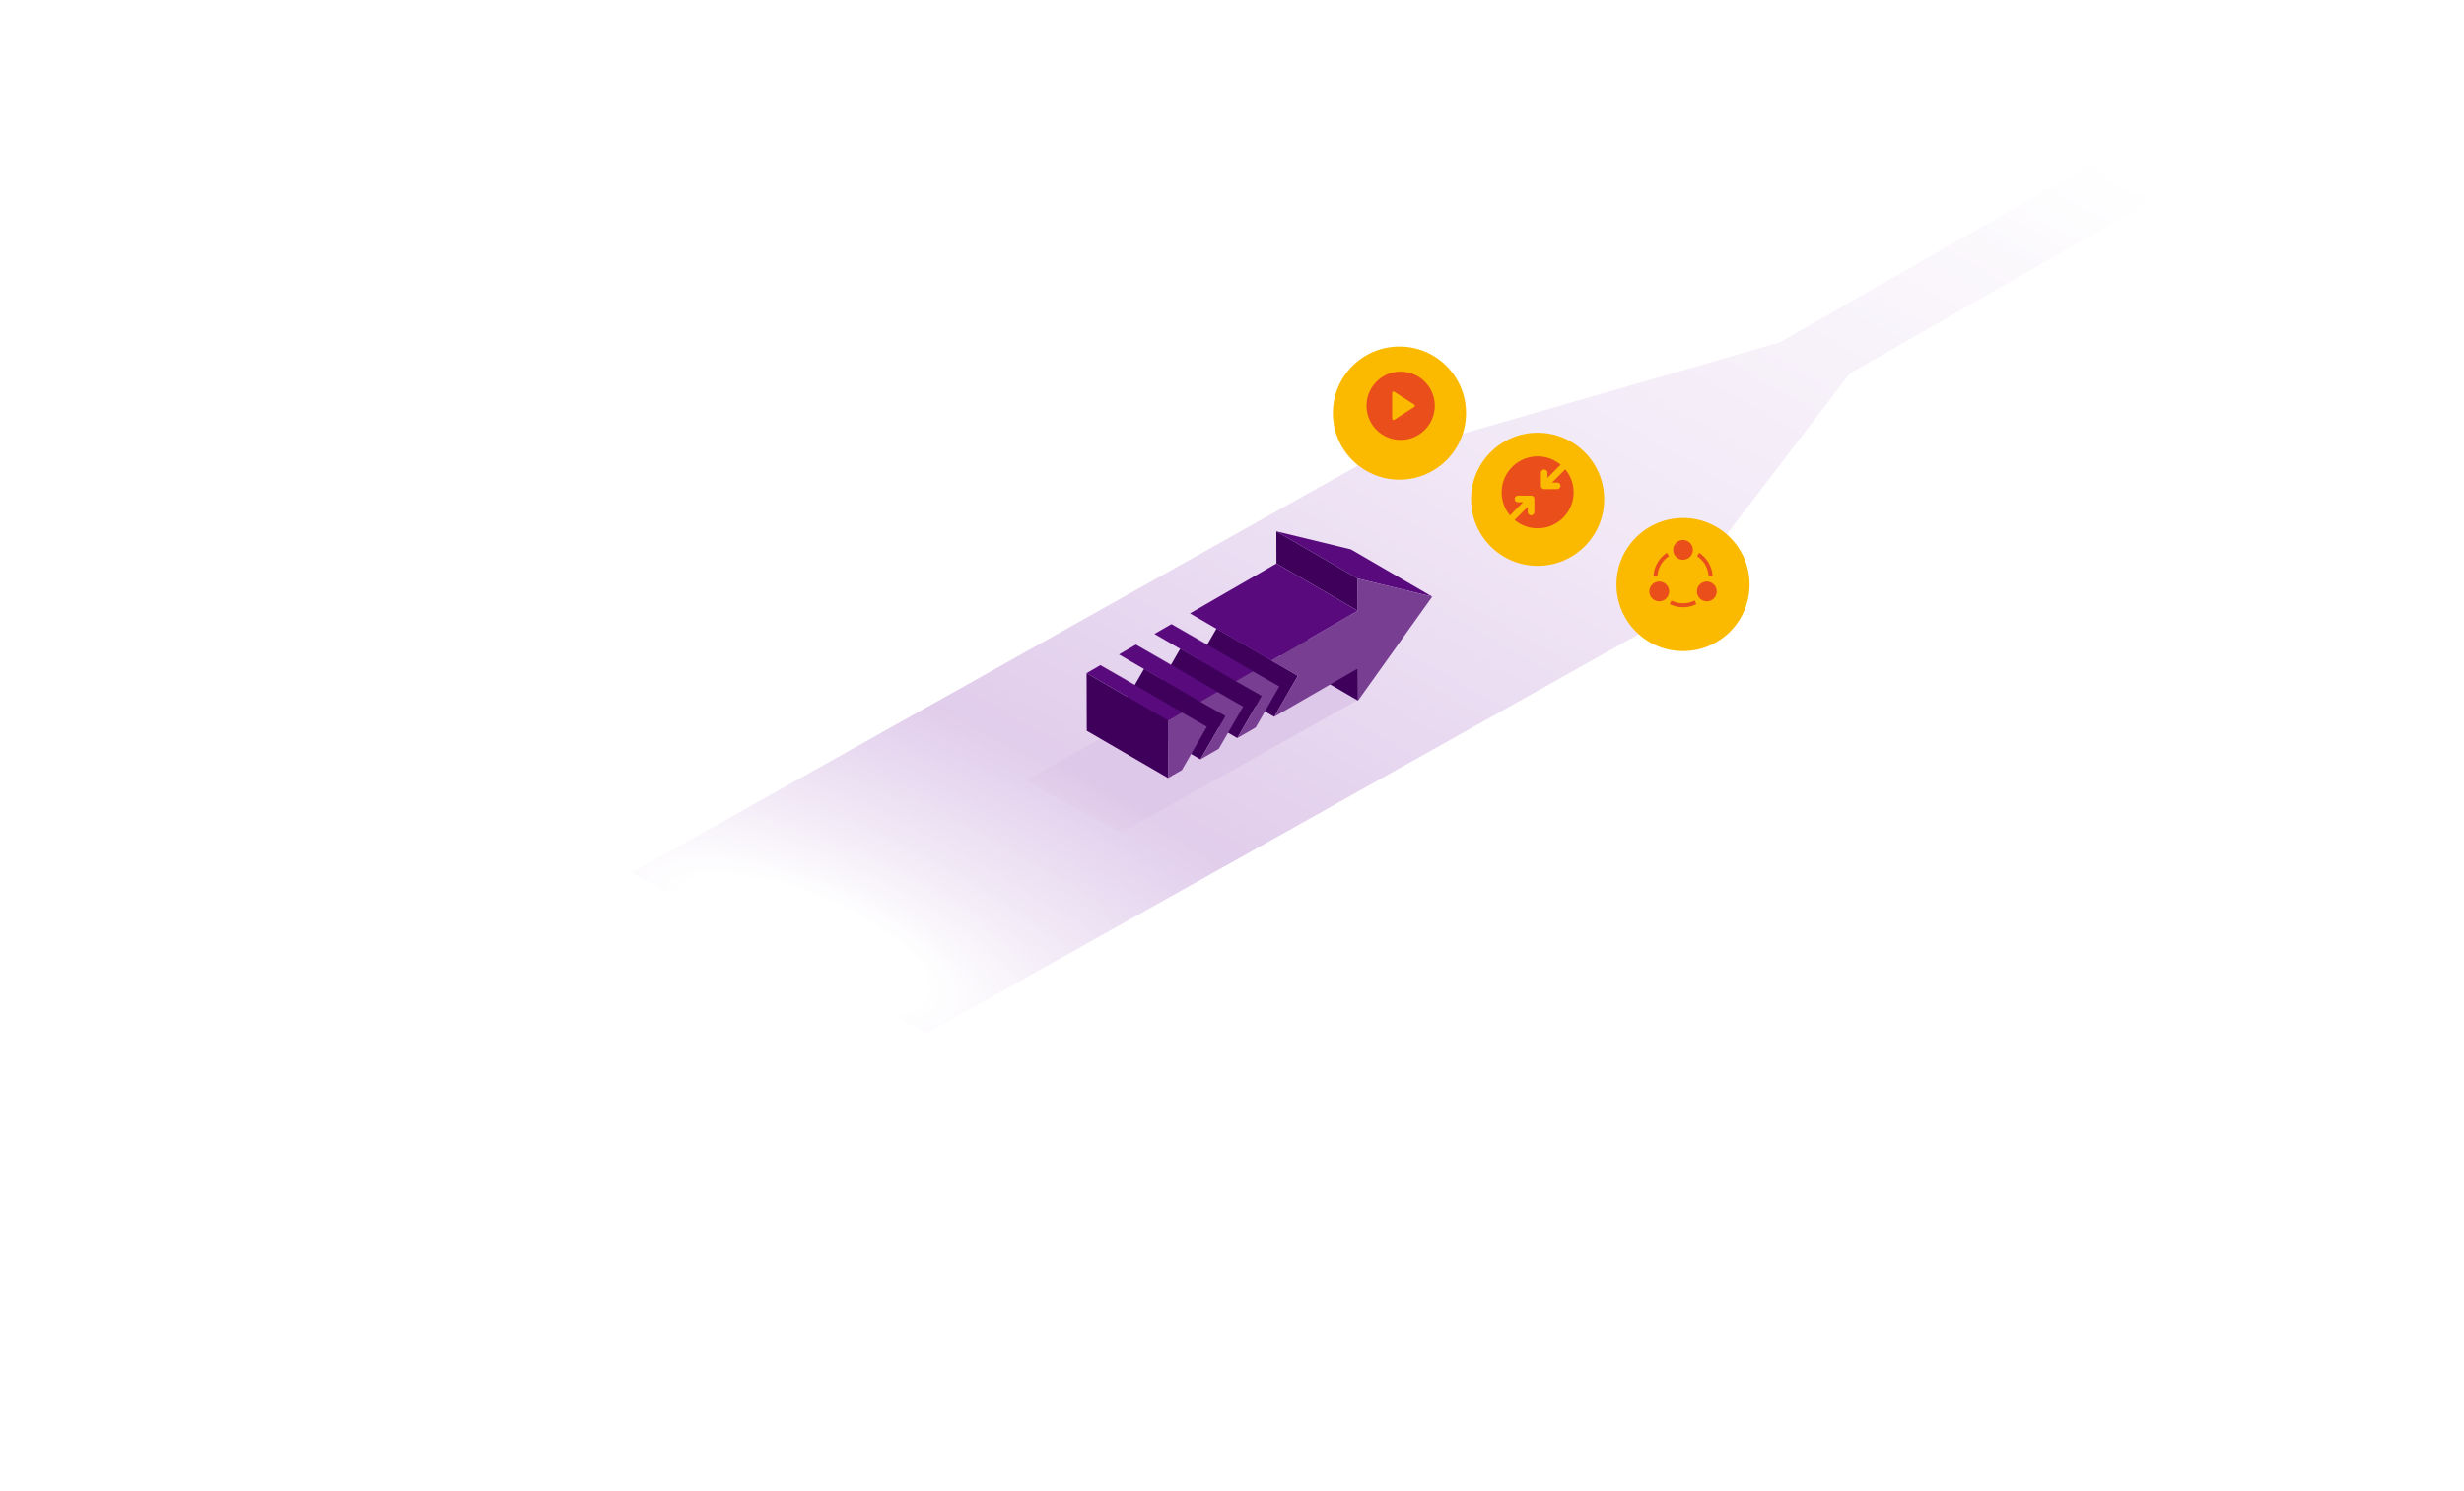 <svg xmlns="http://www.w3.org/2000/svg" xmlns:xlink="http://www.w3.org/1999/xlink" width="1067.536" height="646.224" viewBox="0 0 1067.536 646.224">
  <defs>
    <linearGradient id="linear-gradient" x1="0.985" y1="0.036" x2="0.1" y2="0.903" gradientUnits="objectBoundingBox">
      <stop offset="0" stop-color="#fff"/>
      <stop offset="0.459" stop-color="#f1e7f6"/>
      <stop offset="1" stop-color="#d7bde5"/>
    </linearGradient>
    <radialGradient id="radial-gradient" cx="0.5" cy="0.5" r="0.5" gradientUnits="objectBoundingBox">
      <stop offset="0" stop-color="#fff"/>
      <stop offset="0.176" stop-color="#fff"/>
      <stop offset="1" stop-color="#fff" stop-opacity="0"/>
    </radialGradient>
    <clipPath id="clip-path">
      <rect id="Rectangle_1299" data-name="Rectangle 1299" width="149.76" height="106.9" fill="#fff"/>
    </clipPath>
    <filter id="Ellipse_352" x="548.972" y="121.656" width="114.687" height="114.687" filterUnits="userSpaceOnUse">
      <feOffset dy="3" input="SourceAlpha"/>
      <feGaussianBlur stdDeviation="9.5" result="blur"/>
      <feFlood flood-color="#fbba00"/>
      <feComposite operator="in" in2="blur"/>
      <feComposite in="SourceGraphic"/>
    </filter>
    <filter id="Ellipse_352-2" x="608.843" y="159" width="114.687" height="114.687" filterUnits="userSpaceOnUse">
      <feOffset dy="3" input="SourceAlpha"/>
      <feGaussianBlur stdDeviation="9.5" result="blur-2"/>
      <feFlood flood-color="#fbba00"/>
      <feComposite operator="in" in2="blur-2"/>
      <feComposite in="SourceGraphic"/>
    </filter>
    <filter id="Ellipse_352-3" x="671.835" y="195.946" width="114.687" height="114.687" filterUnits="userSpaceOnUse">
      <feOffset dy="3" input="SourceAlpha"/>
      <feGaussianBlur stdDeviation="9.5" result="blur-3"/>
      <feFlood flood-color="#fbba00"/>
      <feComposite operator="in" in2="blur-3"/>
      <feComposite in="SourceGraphic"/>
    </filter>
  </defs>
  <g id="Group_1974" data-name="Group 1974" transform="translate(107.536 -2359)">
    <path id="Union_10" data-name="Union 10" d="M-2699-12895.041l317.375-177.94,180.14-51.909,158.336-90.537,38.138,9.024-166.045,94.948-82.74,108.093-317.375,177.941Z" transform="translate(2865 15632.252)" fill="url(#linear-gradient)"/>
    <path id="Path_14949" data-name="Path 14949" d="M1.486,141.872l40.245-24.591L40.245,235.168,0,259.759Z" transform="translate(561.663 2567.398) rotate(60)" fill="#dec8e9"/>
    <ellipse id="Ellipse_400" data-name="Ellipse 400" cx="117.5" cy="63.5" rx="117.5" ry="63.5" transform="translate(725 2359)" fill="url(#radial-gradient)"/>
    <ellipse id="Ellipse_401" data-name="Ellipse 401" cx="327.192" cy="118.58" rx="327.192" ry="118.58" transform="translate(-14.87 2531.229) rotate(23)" fill="url(#radial-gradient)"/>
    <g id="Group_1952" data-name="Group 1952" transform="translate(363.233 2589.226)" clip-path="url(#clip-path)">
      <path id="Path_14931" data-name="Path 14931" d="M117.6,73.36,82.36,52.88l-.04-13.95,35.24,20.48Z" fill="#3e005b"/>
      <path id="Path_14932" data-name="Path 14932" d="M117.45,20.48,82.21,0l32.31,7.83,35.24,20.48Z" fill="#590b7e"/>
      <path id="Path_14933" data-name="Path 14933" d="M117.49,34.42,82.25,13.94,82.21,0l35.24,20.48Z" fill="#3e005b"/>
      <path id="Path_14934" data-name="Path 14934" d="M81.29,80.36,46.05,59.88,56.3,42.12,91.54,62.6Z" fill="#3e005b"/>
      <path id="Path_14935" data-name="Path 14935" d="M65.31,89.59,30.07,69.11,40.6,50.85,75.84,71.33Z" fill="#3e005b"/>
      <path id="Path_14936" data-name="Path 14936" d="M117.45,20.48l32.31,7.83L117.6,73.36l-.04-13.95L81.29,80.36,91.54,62.6l-11.5-6.56,37.45-21.62Z" fill="#773e92"/>
      <path id="Path_14937" data-name="Path 14937" d="M80.04,56.04,44.8,35.56,82.25,13.94l35.24,20.48Z" fill="#590b7e"/>
      <path id="Path_14938" data-name="Path 14938" d="M72.01,60.69,36.77,40.21l11.5,6.55L83.51,67.23Z" fill="#590b7e"/>
      <path id="Path_14939" data-name="Path 14939" d="M49.32,98.82,14.08,78.34,24.92,59.56,60.16,80.04Z" fill="#3e005b"/>
      <path id="Path_14940" data-name="Path 14940" d="M64.63,64.94,29.39,44.46l7.38-4.25L72.01,60.69Z" fill="#590b7e"/>
      <path id="Path_14941" data-name="Path 14941" d="M72.01,60.69l11.5,6.54L73.26,84.99l-7.95,4.6L75.84,71.33,64.63,64.94Z" fill="#773e92"/>
      <path id="Path_14942" data-name="Path 14942" d="M56.62,69.57,21.38,49.09l11.21,6.39L67.83,75.96Z" fill="#590b7e"/>
      <path id="Path_14943" data-name="Path 14943" d="M49.25,73.83,14.01,53.35l7.37-4.26L56.62,69.57Z" fill="#590b7e"/>
      <path id="Path_14944" data-name="Path 14944" d="M56.62,69.57l11.21,6.39L57.28,94.22l-7.96,4.6L60.16,80.04,49.25,73.83Z" fill="#773e92"/>
      <path id="Path_14945" data-name="Path 14945" d="M41.22,78.46,5.98,57.99,16.89,64.2,52.13,84.68Z" fill="#590b7e"/>
      <path id="Path_14946" data-name="Path 14946" d="M35.31,106.9.07,86.42,0,61.44,35.24,81.91Z" fill="#3e005b"/>
      <path id="Path_14947" data-name="Path 14947" d="M41.22,78.46l10.91,6.22L41.29,103.45l-5.98,3.45-.07-24.99Z" fill="#773e92"/>
      <path id="Path_14948" data-name="Path 14948" d="M35.24,81.91,0,61.44l5.98-3.45L41.22,78.46Z" fill="#590b7e"/>
    </g>
    <g id="Group_1972" data-name="Group 1972" transform="translate(-13 -14.844)">
      <g id="Group_1958" data-name="Group 1958" transform="translate(482.936 2521)">
        <g transform="matrix(1, 0, 0, 1, -577.47, -147.16)" filter="url(#Ellipse_352)">
          <circle id="Ellipse_352-4" data-name="Ellipse 352" cx="28.843" cy="28.843" r="28.843" transform="translate(577.47 147.16)" fill="#fbba00"/>
        </g>
      </g>
      <g id="play-button" transform="translate(497.529 2534.888)">
        <g id="Group_1961" data-name="Group 1961">
          <path id="Path_14950" data-name="Path 14950" d="M14.779,0A14.779,14.779,0,1,0,29.557,14.779,14.8,14.8,0,0,0,14.779,0Zm5.875,15.3-8.621,5.542a.616.616,0,0,1-.949-.518V9.237a.616.616,0,0,1,.949-.518l8.621,5.542a.616.616,0,0,1,0,1.036Z" fill="#e94e1b"/>
        </g>
      </g>
    </g>
    <g id="Group_1971" data-name="Group 1971" transform="translate(-8.305 -16.448)">
      <g id="Group_1959" data-name="Group 1959" transform="translate(538.112 2559.948)">
        <g transform="matrix(1, 0, 0, 1, -637.34, -184.5)" filter="url(#Ellipse_352-2)">
          <circle id="Ellipse_352-5" data-name="Ellipse 352" cx="28.843" cy="28.843" r="28.843" transform="translate(637.34 184.5)" fill="#fbba00"/>
        </g>
      </g>
      <g id="compress" transform="translate(551.373 2573.209)">
        <g id="Group_1962" data-name="Group 1962" transform="translate(0 0)">
          <path id="Path_14951" data-name="Path 14951" d="M27.551,5.618l-5.715,5.715h2.247a1.417,1.417,0,0,1,0,2.833H18.416a1.43,1.43,0,0,1-.541-.109A1.422,1.422,0,0,1,17,12.75V7.083a1.417,1.417,0,0,1,2.833,0V9.33l5.715-5.715A15.572,15.572,0,0,0,3.615,25.548L9.33,19.833H7.083a1.417,1.417,0,1,1,0-2.833H12.75a1.43,1.43,0,0,1,.541.109,1.412,1.412,0,0,1,.766.766,1.43,1.43,0,0,1,.109.541v5.667a1.417,1.417,0,1,1-2.833,0V21.836L5.618,27.551A15.572,15.572,0,0,0,27.551,5.618Z" transform="translate(0 0)" fill="#e94e1b"/>
        </g>
      </g>
    </g>
    <g id="Group_1970" data-name="Group 1970" transform="translate(0 -20)">
      <g id="Group_1960" data-name="Group 1960" transform="translate(592.799 2600.446)">
        <g transform="matrix(1, 0, 0, 1, -700.33, -221.45)" filter="url(#Ellipse_352-3)">
          <circle id="Ellipse_352-6" data-name="Ellipse 352" cx="28.843" cy="28.843" r="28.843" transform="translate(700.33 221.45)" fill="#fbba00"/>
        </g>
      </g>
      <g id="Connect_1_" transform="translate(607.061 2612.5)">
        <g id="Group_1966" data-name="Group 1966" transform="translate(0 0.5)">
          <g id="Group_1963" data-name="Group 1963" transform="translate(10.31 0)">
            <path id="Path_14952" data-name="Path 14952" d="M185.272,9.044a4.272,4.272,0,1,1,4.272-4.272A4.277,4.277,0,0,1,185.272,9.044Z" transform="translate(-181 -0.5)" fill="#e94e1b"/>
          </g>
          <g id="Group_1964" data-name="Group 1964" transform="translate(0 17.997)">
            <path id="Path_14953" data-name="Path 14953" d="M.571,322.866a4.272,4.272,0,1,1,5.837,1.564,4.278,4.278,0,0,1-5.837-1.564Z" transform="translate(0 -316.455)" fill="#e94e1b"/>
          </g>
          <g id="Group_1965" data-name="Group 1965" transform="translate(20.619 17.997)">
            <path id="Path_14954" data-name="Path 14954" d="M364.124,324.429a4.272,4.272,0,1,1,5.837-1.564A4.271,4.271,0,0,1,364.124,324.429Z" transform="translate(-361.987 -316.455)" fill="#e94e1b"/>
          </g>
        </g>
        <g id="Group_1967" data-name="Group 1967" transform="translate(1.786 6.066)">
          <path id="Path_14955" data-name="Path 14955" d="M33.057,108.326l-1.705-.093a12.864,12.864,0,0,1,5.776-10.009l.938,1.428A11.155,11.155,0,0,0,33.057,108.326Z" transform="translate(-31.352 -98.223)" fill="#e94e1b"/>
        </g>
        <g id="Group_1968" data-name="Group 1968" transform="translate(20.665 6.067)">
          <path id="Path_14956" data-name="Path 14956" d="M367.8,108.327a11.155,11.155,0,0,0-5.008-8.674l.938-1.428a12.864,12.864,0,0,1,5.776,10.009Z" transform="translate(-362.787 -98.224)" fill="#e94e1b"/>
        </g>
        <g id="Group_1969" data-name="Group 1969" transform="translate(8.804 26.71)">
          <path id="Path_14957" data-name="Path 14957" d="M160.351,463.524a12.692,12.692,0,0,1-5.777-1.373l.771-1.525a11.176,11.176,0,0,0,10.013,0l.771,1.525A12.691,12.691,0,0,1,160.351,463.524Z" transform="translate(-154.574 -460.626)" fill="#e94e1b"/>
        </g>
      </g>
    </g>
  </g>
</svg>
